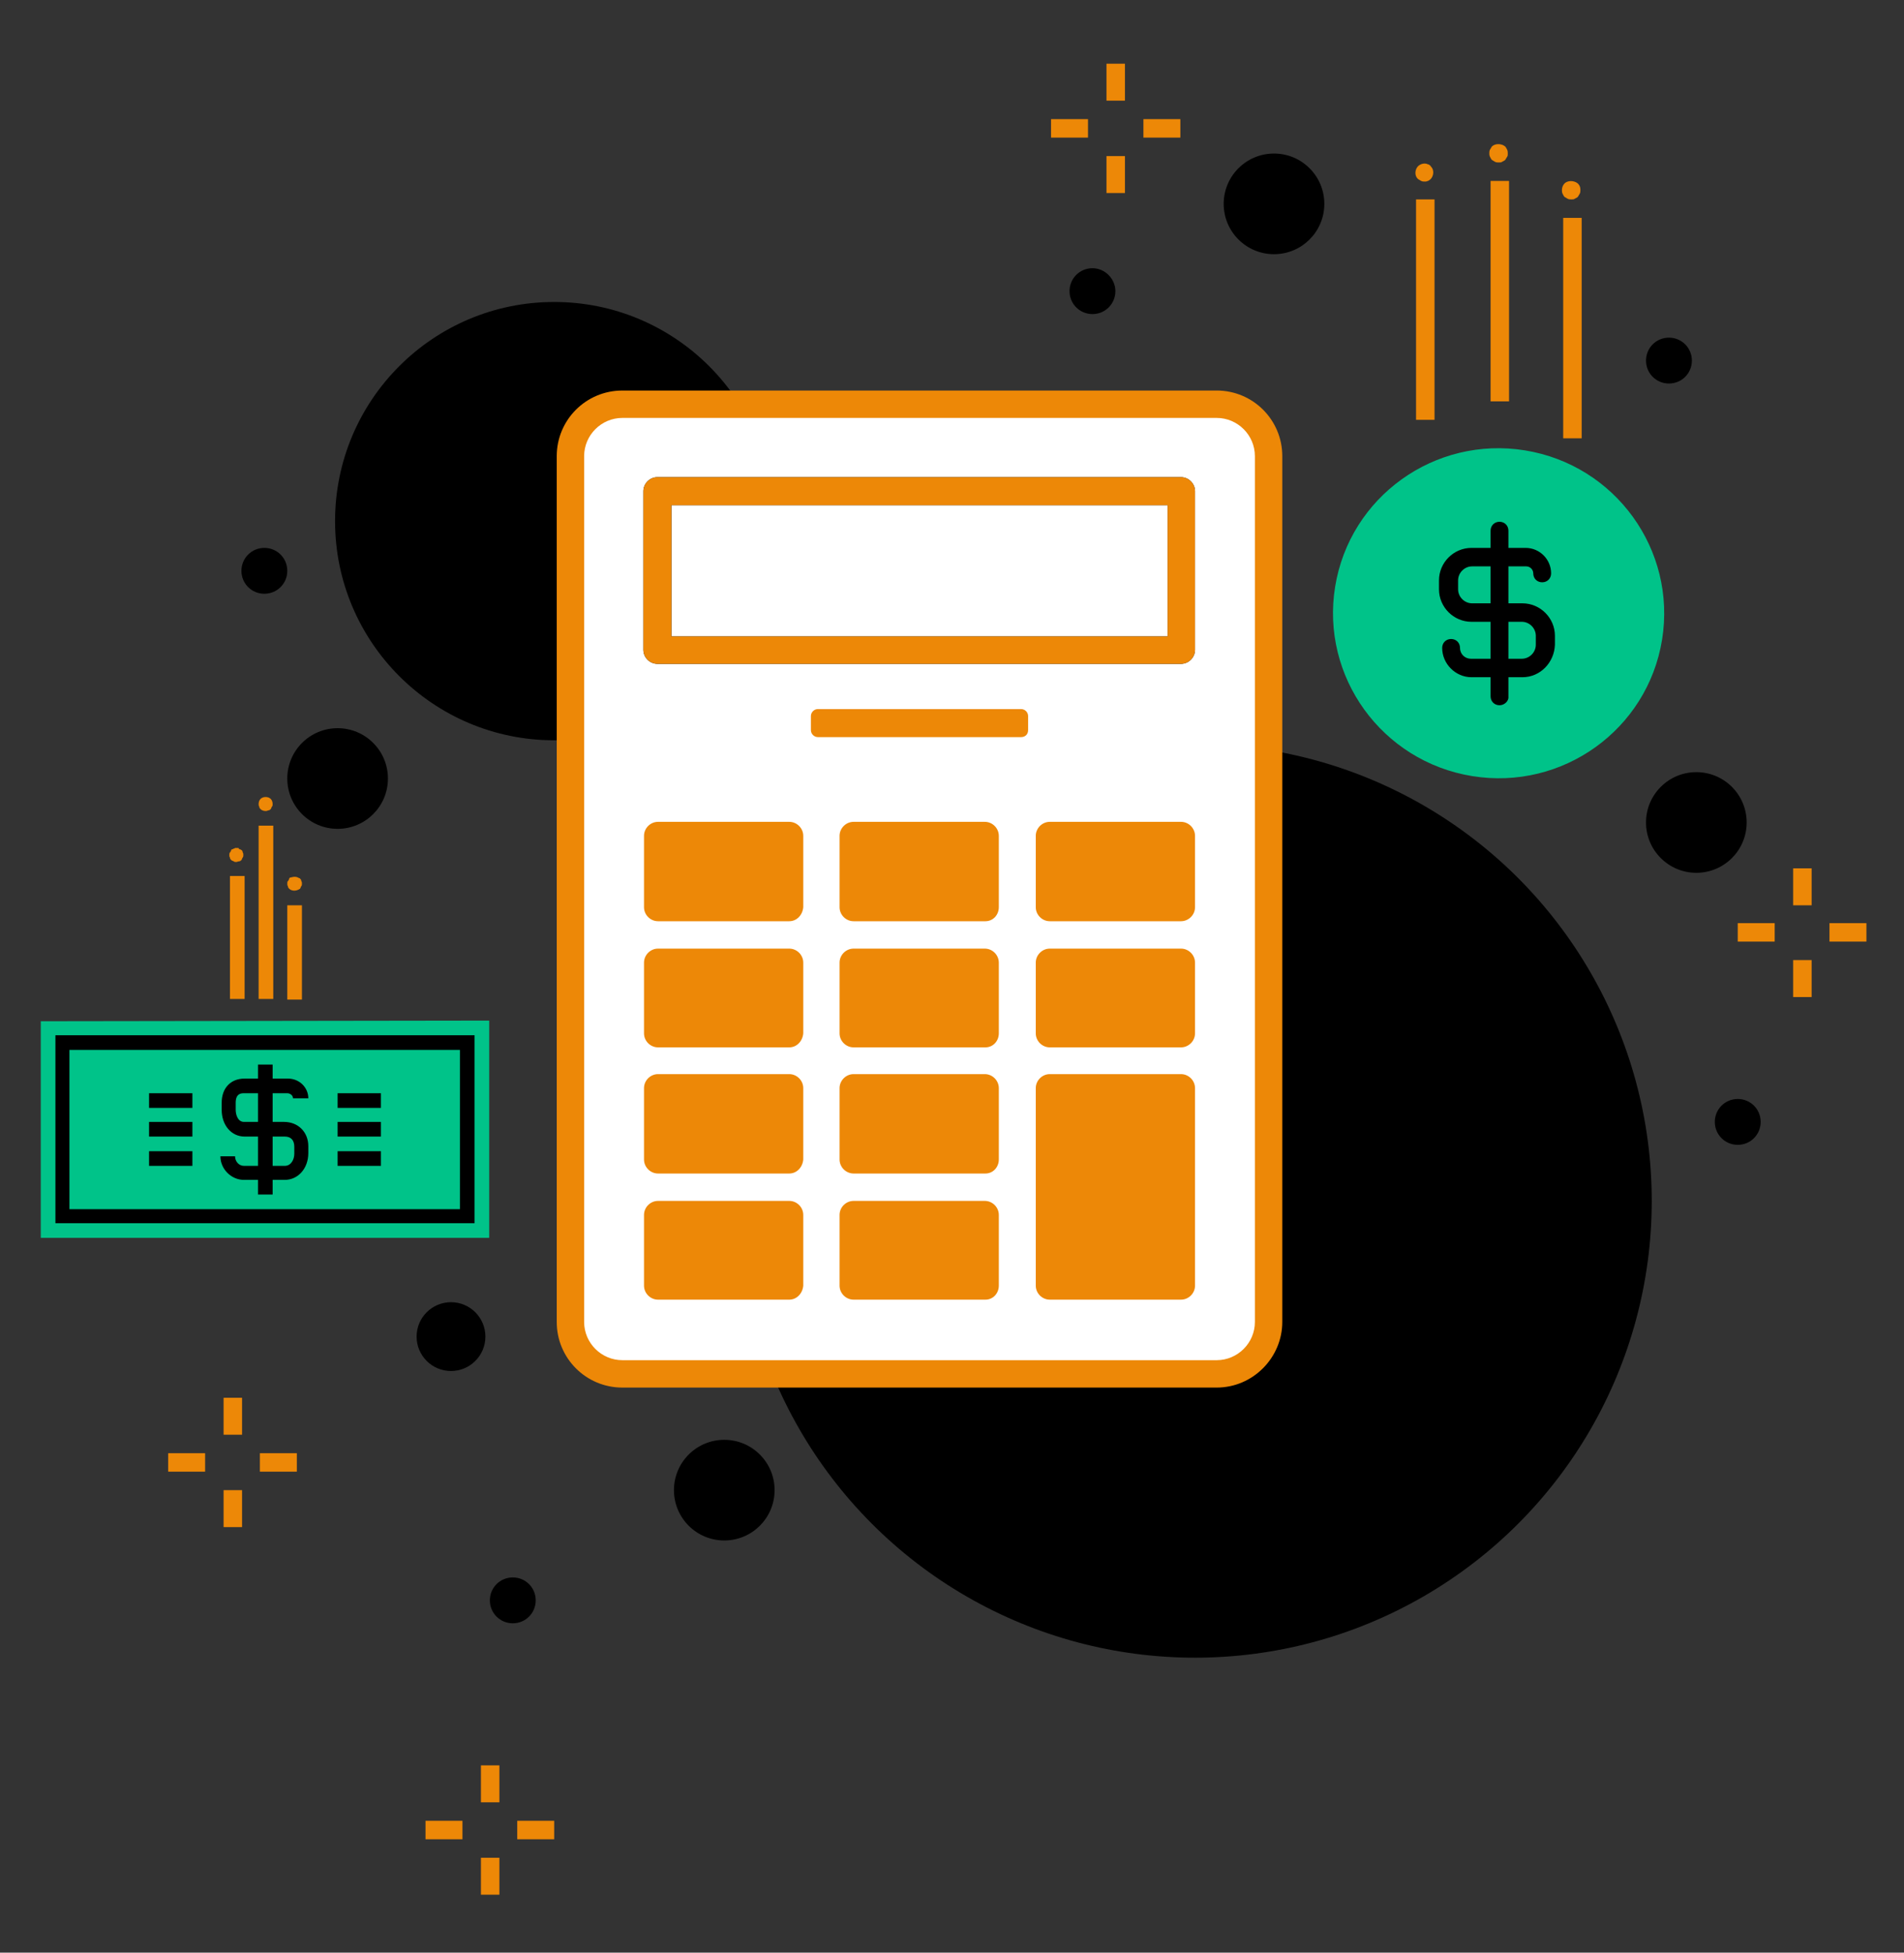 <?xml version="1.0" encoding="utf-8"?>
<!-- Generator: Adobe Illustrator 27.0.0, SVG Export Plug-In . SVG Version: 6.00 Build 0)  -->
<svg version="1.1" id="Layer_1" xmlns="http://www.w3.org/2000/svg" xmlns:xlink="http://www.w3.org/1999/xlink" x="0px" y="0px"
	 viewBox="0 0 298.9 306.5" style="enable-background:new 0 0 298.9 306.5;" xml:space="preserve">
<rect x="0" y="0" width="298.9" height="306.5" fill="#333333" stroke="none"/>
<style type="text/css">
	.st0{fill:#ED8807;}
	.st1{fill:#00C389;}
	.st2{fill:#FFFFFF;}
	.st3{fill:#070707;}
</style>
<g>
	<circle cx="187.6" cy="188.5" r="71.7"/>
	<circle cx="87" cy="81.8" r="34.4"/>
	<g>
		<g>
			<g>
				<rect x="75.5" y="277.1" class="st0" width="2.9" height="5.8"/>
			</g>
			<g>
				<rect x="75.5" y="291.6" class="st0" width="2.9" height="5.8"/>
			</g>
		</g>
		<g>
			<g>
				<rect x="81.2" y="285.8" class="st0" width="5.8" height="2.9"/>
			</g>
			<g>
				<rect x="66.8" y="285.8" class="st0" width="5.8" height="2.9"/>
			</g>
		</g>
	</g>
	<g>
		<g>
			<g>
				<rect x="281.5" y="136.3" class="st0" width="2.9" height="5.8"/>
			</g>
			<g>
				<rect x="281.5" y="150.7" class="st0" width="2.9" height="5.8"/>
			</g>
		</g>
		<g>
			<g>
				<rect x="287.2" y="144.9" class="st0" width="5.8" height="2.9"/>
			</g>
			<g>
				<rect x="272.8" y="144.9" class="st0" width="5.8" height="2.9"/>
			</g>
		</g>
	</g>
	<g>
		<g>
			<g>
				<rect x="173.7" y="10" class="st0" width="2.9" height="5.8"/>
			</g>
			<g>
				<rect x="173.7" y="24.5" class="st0" width="2.9" height="5.8"/>
			</g>
		</g>
		<g>
			<g>
				<rect x="179.5" y="18.7" class="st0" width="5.8" height="2.9"/>
			</g>
			<g>
				<rect x="165" y="18.7" class="st0" width="5.8" height="2.9"/>
			</g>
		</g>
	</g>
	<g>
		<g>
			<g>
				<g>
					<polygon class="st1" points="6.4,194.3 6.4,160.3 76.8,160.2 76.8,194.3 					"/>
				</g>
				<g>
					<g>
						<path d="M44.7,185.2h-6.4c-2,0-3.7-1.7-3.7-3.7h2.3c0,0.8,0.6,1.5,1.4,1.5h6.4c1,0,1.5-1,1.5-1.9V180c0-1-0.5-1.6-1.5-1.6
							h-6.3c-2.1,0-3.6-1.8-3.6-4.2v-1.1c0-2.3,1.4-3.8,3.6-3.8h6.8c1.8,0,3.2,1.4,3.2,3.1H46c0-0.5-0.5-0.8-0.9-0.8h-6.8
							c-0.4,0-1.3,0-1.3,1.5v1.1c0,0.7,0.3,1.9,1.3,1.9h6.3c2.2,0,3.8,1.6,3.8,3.8v1.1C48.4,183.4,46.8,185.2,44.7,185.2z"/>
					</g>
					<g>
						<rect x="40.5" y="167.1" width="2.3" height="20.4"/>
					</g>
				</g>
				<g>
					<rect x="53" y="176.1" width="6.8" height="2.3"/>
				</g>
				<g>
					<rect x="53" y="180.7" width="6.8" height="2.3"/>
				</g>
				<g>
					<rect x="53" y="171.6" width="6.8" height="2.3"/>
				</g>
				<g>
					<g>
						<rect x="23.4" y="176.1" width="6.8" height="2.3"/>
					</g>
					<g>
						<rect x="23.4" y="171.6" width="6.8" height="2.3"/>
					</g>
					<g>
						<rect x="23.4" y="180.7" width="6.8" height="2.3"/>
					</g>
				</g>
			</g>
		</g>
		<g>
			<path d="M74.5,192H8.7v-29.5h65.8V192z M10.9,189.8h61.3v-25H10.9V189.8z"/>
		</g>
	</g>
	<g>
		<g>
			<g>
				<rect x="35.1" y="219.4" class="st0" width="2.9" height="5.8"/>
			</g>
			<g>
				<rect x="35.1" y="233.9" class="st0" width="2.9" height="5.8"/>
			</g>
		</g>
		<g>
			<g>
				<rect x="40.8" y="228.1" class="st0" width="5.8" height="2.9"/>
			</g>
			<g>
				<rect x="26.4" y="228.1" class="st0" width="5.8" height="2.9"/>
			</g>
		</g>
	</g>
	<g>
		<path d="M276.4,176.1c0,2-1.6,3.6-3.6,3.6s-3.6-1.6-3.6-3.6s1.6-3.6,3.6-3.6S276.4,174.1,276.4,176.1z"/>
	</g>
	<g>
		<path d="M265.6,56.6c0,2-1.6,3.6-3.6,3.6s-3.6-1.6-3.6-3.6S260,53,262,53S265.6,54.6,265.6,56.6z"/>
	</g>
	<g>
		<path d="M175.1,45.7c0,2-1.6,3.6-3.6,3.6s-3.6-1.6-3.6-3.6s1.6-3.6,3.6-3.6C173.5,42.1,175.1,43.8,175.1,45.7z"/>
	</g>
	<g>
		<path d="M45.1,89.6c0,2-1.6,3.6-3.6,3.6s-3.6-1.6-3.6-3.6s1.6-3.6,3.6-3.6S45.1,87.6,45.1,89.6z"/>
	</g>
	<g>
		<path d="M84.1,251.2c0,2-1.6,3.6-3.6,3.6s-3.6-1.6-3.6-3.6s1.6-3.6,3.6-3.6S84.1,249.2,84.1,251.2z"/>
	</g>
	<g>
		<circle cx="266.3" cy="129.1" r="7.9"/>
	</g>
	<g>
		<circle cx="53" cy="122.2" r="7.9"/>
	</g>
	<g>
		<circle cx="200" cy="32" r="7.9"/>
	</g>
	<g>
		<circle cx="113.7" cy="233.9" r="7.9"/>
	</g>
	<g>
		<circle cx="70.8" cy="209.8" r="5.4"/>
	</g>
	<g>
		<g>
			
				<ellipse transform="matrix(0.16 -0.987 0.987 0.16 102.66 313.106)" class="st1" cx="235.3" cy="96.2" rx="25.9" ry="26"/>
		</g>
		<g>
			<g>
				<path d="M239,106.3h-8c-2.5,0-4.6-2.1-4.6-4.6c0-0.8,0.6-1.4,1.4-1.4s1.4,0.6,1.4,1.4c0,1,0.8,1.7,1.7,1.7h8
					c1.2,0,2.2-1,2.2-2.2v-1.4c0-1.2-1-2.2-2.2-2.2H231c-2.8,0-5.1-2.3-5.1-5.1v-1.4c0-2.8,2.3-5.1,5.1-5.1h8.5c2.2,0,4,1.8,4,4
					c0,0.8-0.6,1.4-1.4,1.4s-1.4-0.6-1.4-1.4c0-0.6-0.5-1.1-1.1-1.1h-8.5c-1.2,0-2.2,1-2.2,2.2v1.4c0,1.2,1,2.2,2.2,2.2h7.9
					c2.8,0,5.1,2.3,5.1,5.1v1.4C244,104,241.8,106.3,239,106.3z"/>
			</g>
			<g>
				<path d="M235.4,110.7c-0.8,0-1.4-0.6-1.4-1.4v-26c0-0.8,0.6-1.4,1.4-1.4s1.4,0.6,1.4,1.4v26C236.9,110,236.2,110.7,235.4,110.7z
					"/>
			</g>
		</g>
	</g>
	<g>
		<g>
			<rect x="234" y="28.4" class="st0" width="2.9" height="34.6"/>
		</g>
		<g>
			<path class="st0" d="M235.3,25.5c-0.2,0-0.4,0-0.6-0.1c-0.2-0.1-0.3-0.2-0.5-0.3c-0.1-0.1-0.2-0.3-0.3-0.5s-0.1-0.4-0.1-0.5
				c0-0.2,0-0.4,0.1-0.6s0.2-0.3,0.3-0.5c0.5-0.5,1.5-0.5,2.1,0c0.1,0.1,0.2,0.3,0.3,0.5s0.1,0.4,0.1,0.6s0,0.4-0.1,0.5
				c-0.1,0.2-0.2,0.3-0.3,0.5c-0.1,0.1-0.3,0.2-0.5,0.3C235.7,25.5,235.5,25.5,235.3,25.5z"/>
		</g>
	</g>
	<g>
		<g>
			<rect x="222.3" y="31.3" class="st0" width="2.9" height="34.6"/>
		</g>
		<g>
			<path class="st0" d="M223.7,28.5c-0.2,0-0.4,0-0.6-0.1c-0.2-0.1-0.3-0.2-0.5-0.3c-0.3-0.3-0.4-0.6-0.4-1s0.2-0.8,0.4-1
				c0.3-0.3,0.8-0.5,1.3-0.4c0.1,0,0.2,0.1,0.3,0.1s0.2,0.1,0.2,0.1c0.1,0.1,0.2,0.1,0.2,0.2c0.3,0.3,0.4,0.6,0.4,1s-0.2,0.8-0.4,1
				C224.4,28.3,224.1,28.5,223.7,28.5z"/>
		</g>
	</g>
	<g>
		<g>
			<rect x="245.4" y="34.2" class="st0" width="2.9" height="34.6"/>
		</g>
		<g>
			<path class="st0" d="M246.7,31.3c-0.2,0-0.4,0-0.6-0.1c-0.2-0.1-0.3-0.2-0.5-0.3c-0.1-0.1-0.2-0.3-0.3-0.5s-0.1-0.4-0.1-0.6
				c0-0.4,0.2-0.8,0.4-1c0.5-0.5,1.5-0.5,2.1,0c0.3,0.3,0.4,0.6,0.4,1c0,0.2,0,0.4-0.1,0.6s-0.2,0.3-0.3,0.5
				c-0.1,0.1-0.3,0.2-0.5,0.3C247.1,31.3,246.9,31.3,246.7,31.3z"/>
		</g>
	</g>
	<g>
		<g>
			<rect x="40.6" y="129.6" class="st0" width="2.3" height="27.2"/>
		</g>
		<g>
			<path class="st0" d="M41.7,127.3c-0.3,0-0.6-0.1-0.8-0.3c-0.1-0.1-0.2-0.2-0.2-0.4c-0.1-0.1-0.1-0.3-0.1-0.4
				c0-0.3,0.1-0.6,0.3-0.8c0.4-0.4,1.2-0.4,1.6,0c0.2,0.2,0.3,0.5,0.3,0.8c0,0.2,0,0.3-0.1,0.4s-0.1,0.3-0.2,0.4
				c-0.1,0.1-0.2,0.2-0.4,0.2C41.9,127.3,41.8,127.3,41.7,127.3z"/>
		</g>
	</g>
	<g>
		<g>
			<rect x="45.1" y="142.1" class="st0" width="2.3" height="14.8"/>
		</g>
		<g>
			<path class="st0" d="M46.2,139.8c-0.3,0-0.6-0.1-0.8-0.3c-0.1-0.1-0.2-0.2-0.2-0.4c-0.1-0.1-0.1-0.3-0.1-0.4c0-0.2,0-0.3,0.1-0.4
				c0.1-0.1,0.2-0.3,0.2-0.4s0.2-0.2,0.4-0.2c0.3-0.1,0.6-0.1,0.9,0c0.1,0.1,0.3,0.1,0.4,0.2c0.1,0.1,0.2,0.2,0.2,0.4
				c0.1,0.1,0.1,0.3,0.1,0.4c0,0.1,0,0.3-0.1,0.4s-0.1,0.3-0.2,0.4C46.8,139.7,46.5,139.8,46.2,139.8z"/>
		</g>
	</g>
	<g>
		<g>
			<rect x="36.1" y="137.5" class="st0" width="2.3" height="19.3"/>
		</g>
		<g>
			<path class="st0" d="M37.1,135.3c-0.2,0-0.3,0-0.4-0.1c-0.2-0.1-0.3-0.1-0.4-0.2c-0.1-0.1-0.2-0.2-0.2-0.4
				c-0.1-0.1-0.1-0.3-0.1-0.4s0-0.3,0.1-0.4c0.1-0.1,0.2-0.3,0.2-0.4c0.1-0.1,0.1-0.1,0.2-0.1c0.1,0,0.1-0.1,0.2-0.1
				c0.1,0,0.1,0,0.2-0.1c0.2,0,0.3,0,0.4,0c0.1,0,0.2,0,0.2,0.1s0.1,0.1,0.2,0.1c0.1,0.1,0.1,0.1,0.2,0.1c0.1,0.1,0.2,0.2,0.2,0.4
				c0.1,0.1,0.1,0.3,0.1,0.4c0,0.1,0,0.3-0.1,0.4s-0.1,0.3-0.2,0.4c-0.1,0.1-0.2,0.2-0.4,0.2C37.4,135.2,37.2,135.3,37.1,135.3z"/>
		</g>
	</g>
	<g>
		<path class="st2" d="M186,217h-82.6c-7.5,0-13.5-6-13.5-13.4V75.8c0-7.4,6-13.4,13.5-13.4H186c7.5,0,13.5,6,13.5,13.4v127.9
			C199.5,211,193.4,217,186,217z"/>
		<g>
			<path class="st0" d="M191,217.8H97.7c-5.7,0-10.3-4.6-10.3-10.3V71.6c0-5.7,4.6-10.3,10.3-10.3H191c5.7,0,10.3,4.6,10.3,10.3
				v135.9C201.3,213.1,196.7,217.8,191,217.8z M97.7,65.6c-3.3,0-6,2.7-6,6v135.9c0,3.3,2.7,6,6,6H191c3.3,0,6-2.7,6-6V71.6
				c0-3.3-2.7-6-6-6H97.7z"/>
			<g>
				<rect x="103.3" y="77.1" class="st2" width="82.2" height="24.9"/>
				<path class="st3" d="M185.4,104.2h-82.2c-1.2,0-2.2-1-2.2-2.2V77.1c0-1.2,1-2.2,2.2-2.2h82.2c1.2,0,2.2,1,2.2,2.2V102
					C187.6,103.2,186.6,104.2,185.4,104.2z M105.4,99.9h77.9V79.3h-77.9V99.9z"/>
			</g>
			<path class="st0" d="M185.4,104.2h-82.2c-1.2,0-2.2-1-2.2-2.2V77.1c0-1.2,1-2.2,2.2-2.2h82.2c1.2,0,2.2,1,2.2,2.2V102
				C187.6,103.2,186.6,104.2,185.4,104.2z M105.4,99.9h77.9V79.3h-77.9V99.9z"/>
			<g>
				<rect x="103.3" y="131.2" class="st0" width="20.6" height="11.2"/>
				<path class="st0" d="M123.9,144.6h-20.6c-1.2,0-2.2-1-2.2-2.2v-11.2c0-1.2,1-2.2,2.2-2.2h20.6c1.2,0,2.2,1,2.2,2.2v11.2
					C126,143.6,125.1,144.6,123.9,144.6z M105.4,140.2h16.3v-6.8h-16.3C105.4,133.4,105.4,140.2,105.4,140.2z"/>
			</g>
			<g>
				<rect x="134" y="131.2" class="st0" width="20.6" height="11.2"/>
				<path class="st0" d="M154.7,144.6H134c-1.2,0-2.2-1-2.2-2.2v-11.2c0-1.2,1-2.2,2.2-2.2h20.6c1.2,0,2.2,1,2.2,2.2v11.2
					C156.8,143.6,155.9,144.6,154.7,144.6z M136.2,140.2h16.3v-6.8h-16.3V140.2z"/>
			</g>
			<g>
				<rect x="164.8" y="131.2" class="st0" width="20.6" height="11.2"/>
				<path class="st0" d="M185.4,144.6h-20.6c-1.2,0-2.2-1-2.2-2.2v-11.2c0-1.2,1-2.2,2.2-2.2h20.6c1.2,0,2.2,1,2.2,2.2v11.2
					C187.6,143.6,186.6,144.6,185.4,144.6z M167,140.3l16.3-0.2l-0.1-6.8l-16.3,0.2L167,140.3z"/>
			</g>
			<g>
				<rect x="103.3" y="151.1" class="st0" width="20.6" height="11.1"/>
				<path class="st0" d="M123.9,164.4h-20.6c-1.2,0-2.2-1-2.2-2.2v-11.1c0-1.2,1-2.2,2.2-2.2h20.6c1.2,0,2.2,1,2.2,2.2v11.1
					C126,163.4,125.1,164.4,123.9,164.4z M105.4,160h16.3v-6.8h-16.3C105.4,153.2,105.4,160,105.4,160z"/>
			</g>
			<g>
				<rect x="134" y="151.1" class="st0" width="20.6" height="11.1"/>
				<path class="st0" d="M154.7,164.4H134c-1.2,0-2.2-1-2.2-2.2v-11.1c0-1.2,1-2.2,2.2-2.2h20.6c1.2,0,2.2,1,2.2,2.2v11.1
					C156.8,163.4,155.9,164.4,154.7,164.4z M136.2,160h16.3v-6.8h-16.3V160z"/>
			</g>
			<g>
				<rect x="164.8" y="151.1" class="st0" width="20.6" height="11.1"/>
				<path class="st0" d="M185.4,164.4h-20.6c-1.2,0-2.2-1-2.2-2.2v-11.1c0-1.2,1-2.2,2.2-2.2h20.6c1.2,0,2.2,1,2.2,2.2v11.1
					C187.6,163.4,186.6,164.4,185.4,164.4z M167,160h16.3v-6.8H167V160z"/>
			</g>
			<g>
				<rect x="103.3" y="170.9" class="st0" width="20.6" height="11.2"/>
				<path class="st0" d="M123.9,184.2h-20.6c-1.2,0-2.2-1-2.2-2.2v-11.2c0-1.2,1-2.2,2.2-2.2h20.6c1.2,0,2.2,1,2.2,2.2V182
					C126,183.2,125.1,184.2,123.9,184.2z M105.4,179.8h16.3V173h-16.3C105.4,173,105.4,179.8,105.4,179.8z"/>
			</g>
			<g>
				<rect x="134" y="170.9" class="st0" width="20.6" height="11.2"/>
				<path class="st0" d="M154.7,184.2H134c-1.2,0-2.2-1-2.2-2.2v-11.2c0-1.2,1-2.2,2.2-2.2h20.6c1.2,0,2.2,1,2.2,2.2V182
					C156.8,183.2,155.9,184.2,154.7,184.2z M136.2,179.8h16.3V173h-16.3V179.8z"/>
			</g>
			<g>
				<rect x="103.3" y="190.7" class="st0" width="20.6" height="11.1"/>
				<path class="st0" d="M123.9,204h-20.6c-1.2,0-2.2-1-2.2-2.2v-11.1c0-1.2,1-2.2,2.2-2.2h20.6c1.2,0,2.2,1,2.2,2.2v11.1
					C126,203,125.1,204,123.9,204z M105.4,199.6h16.3v-6.8h-16.3C105.4,192.8,105.4,199.6,105.4,199.6z"/>
			</g>
			<g>
				<rect x="134" y="190.7" class="st0" width="20.6" height="11.1"/>
				<path class="st0" d="M154.7,204H134c-1.2,0-2.2-1-2.2-2.2v-11.1c0-1.2,1-2.2,2.2-2.2h20.6c1.2,0,2.2,1,2.2,2.2v11.1
					C156.8,203,155.9,204,154.7,204z M136.2,199.6h16.3v-6.8h-16.3V199.6z"/>
			</g>
			<g>
				<polygon class="st0" points="164.8,170.9 164.8,190.7 164.8,196.2 164.8,201.8 185.4,201.8 185.4,196.2 185.4,190.7 
					185.4,170.9 				"/>
				<path class="st0" d="M185.4,204h-20.6c-1.2,0-2.2-1-2.2-2.2v-31c0-1.2,1-2.2,2.2-2.2h20.6c1.2,0,2.2,1,2.2,2.2v31
					C187.6,203,186.6,204,185.4,204z M167,199.6h16.3V173H167V199.6z"/>
			</g>
			<path class="st0" d="M160.3,115.7h-31.9c-0.6,0-1.1-0.5-1.1-1.1v-2.2c0-0.6,0.5-1.1,1.1-1.1h31.9c0.6,0,1.1,0.5,1.1,1.1v2.2
				C161.4,115.3,160.9,115.7,160.3,115.7z"/>
		</g>
	</g>
</g>
</svg>
